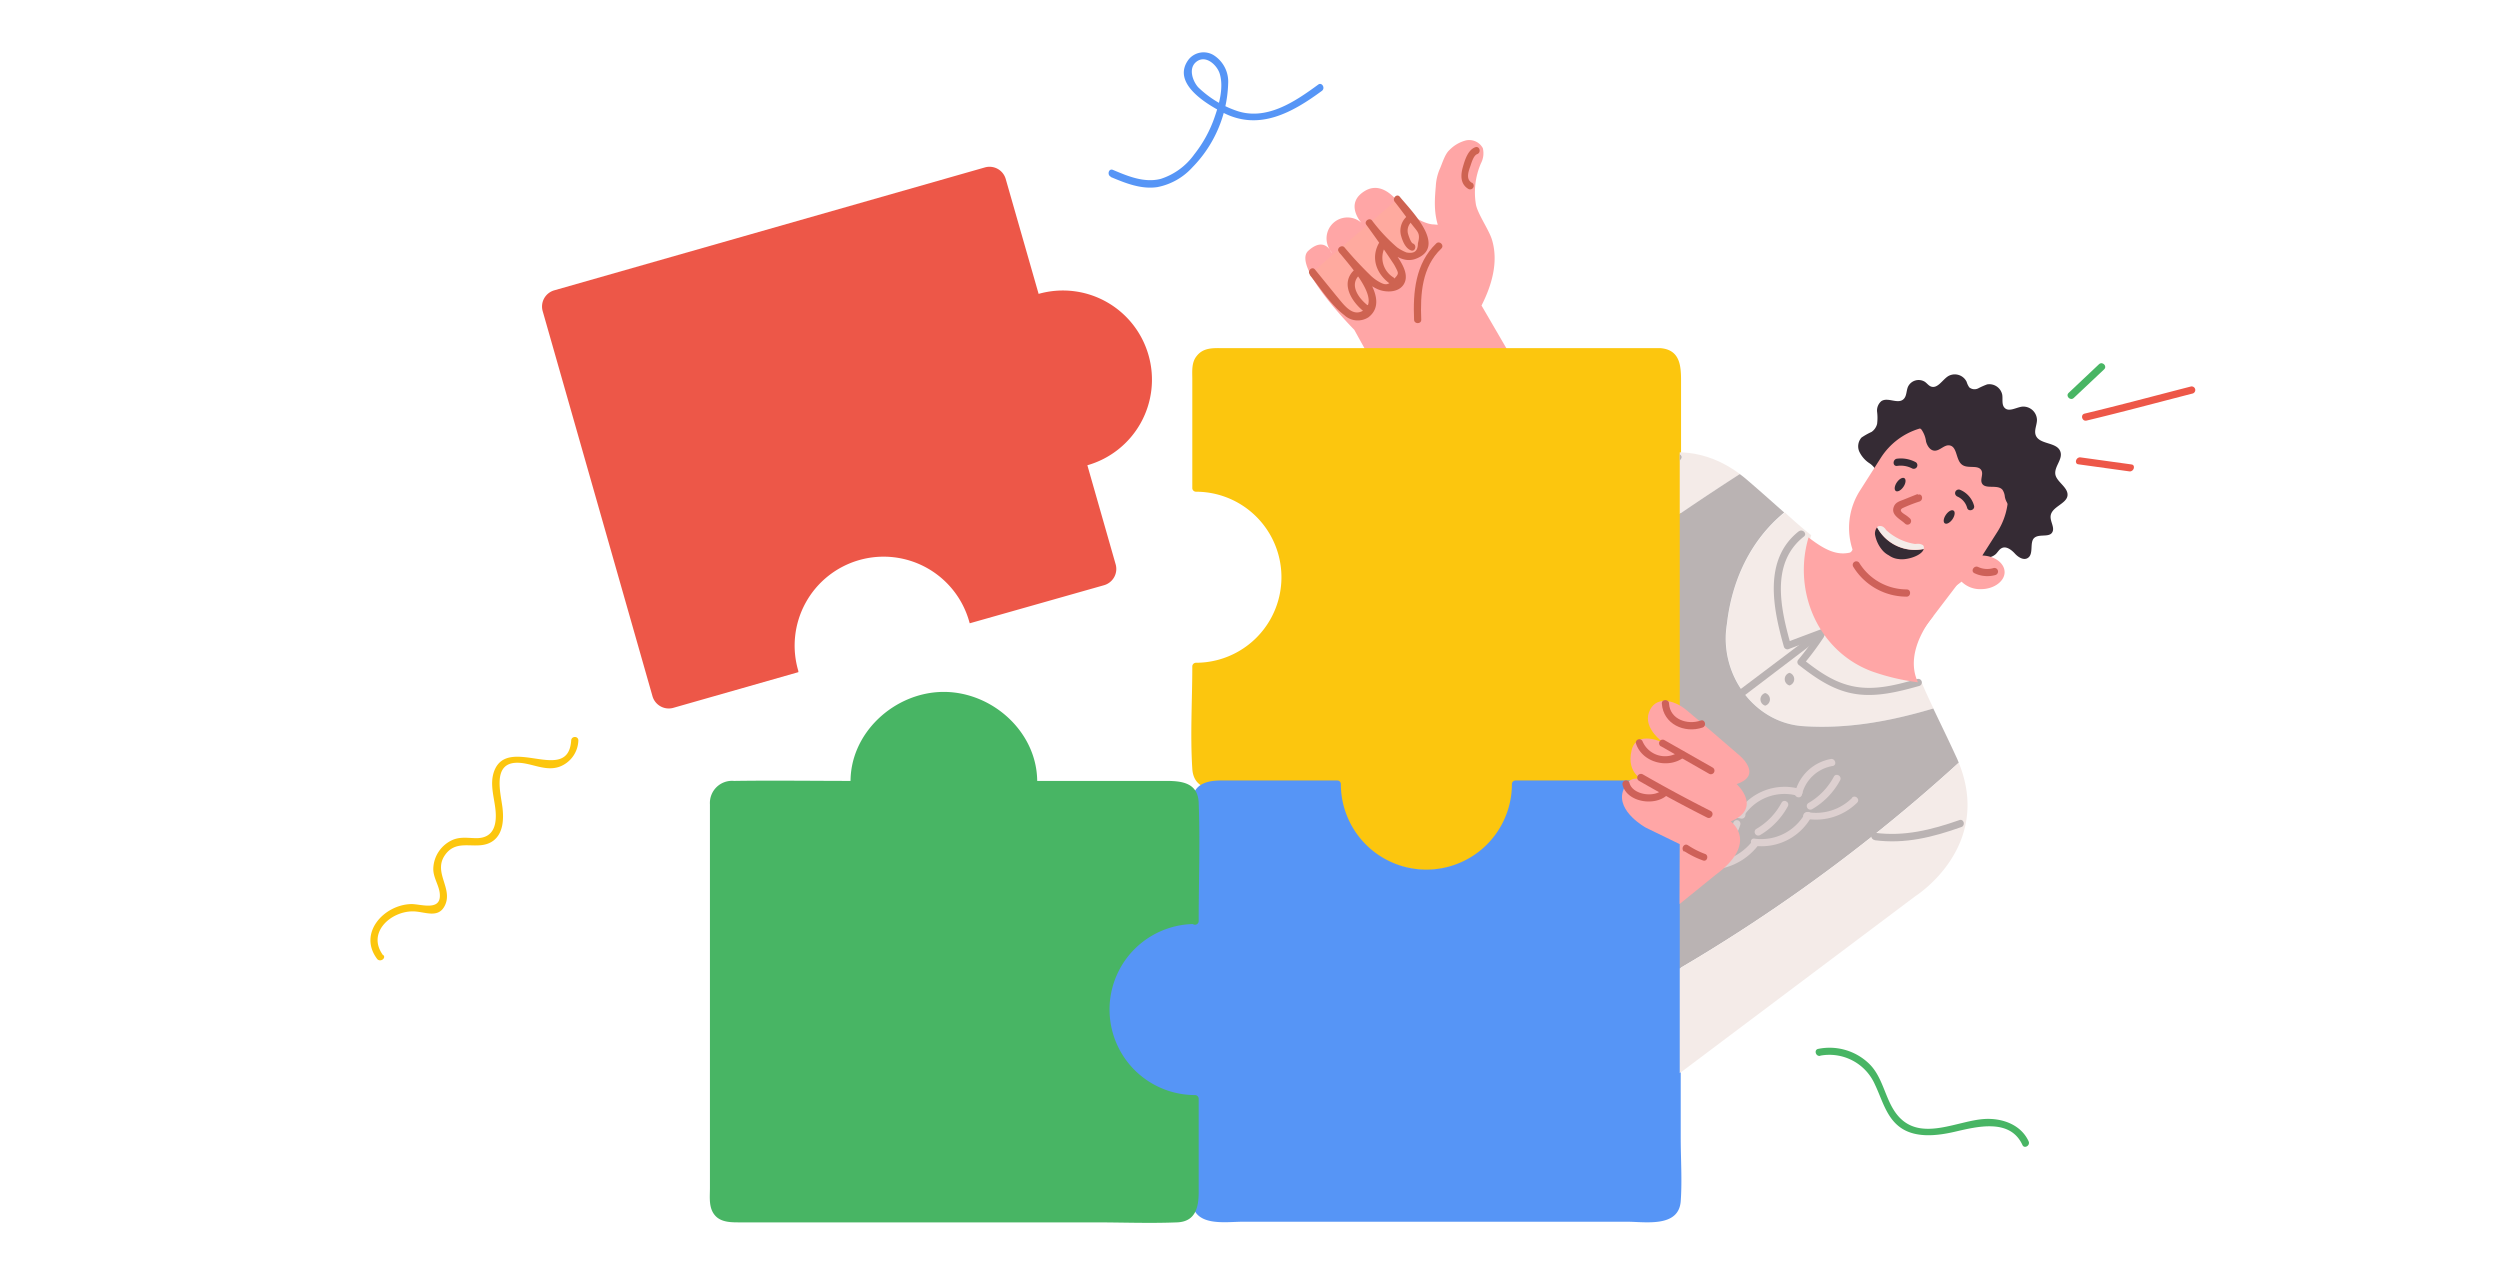 <svg id="Layer_1" data-name="Layer 1" xmlns="http://www.w3.org/2000/svg" xmlns:xlink="http://www.w3.org/1999/xlink" viewBox="0 0 380 192"><defs><style>.cls-1{fill:none;}.cls-2{fill:#ffa6a6;}.cls-3{fill:#ffaa9f;}.cls-4{fill:#ce6351;}.cls-5{fill:#fcc60e;}.cls-6{fill:#5695f6;}.cls-7{fill:#48b564;}.cls-8{fill:#ed5748;}.cls-9{clip-path:url(#clip-path);}.cls-10{fill:#f4ebe8;}.cls-11{fill:#bab3b3;}.cls-12{fill:#a1a54c;}.cls-13{fill:#ddd0d0;}.cls-14{fill:#352b34;}.cls-15{fill:#ce6159;}</style><clipPath id="clip-path"><rect class="cls-1" x="255.32" y="48.35" width="84.52" height="119.6"/></clipPath></defs><path class="cls-2" d="M231.58,57.42l-6.4-11S223.62,33.55,223,33c-1.52-1.38-1.83,1.56-5.05,1.11,0,0-1.64.15-4.72-2.39,0,0-2.62-4.61-5.78-2.69s-.52,4.83-.52,4.83A3.18,3.18,0,0,0,202.17,38a3.28,3.28,0,0,1,.29.52,3.82,3.82,0,0,1-.29-.52c-.46-.66-1.51-1.53-3.32.13-2.56,2.36,7,12,7,12l8.67,15.68Z"/><path class="cls-3" d="M199.47,41.41l3.9,4.75c.71.86,1.77,2,3.08,2a2.22,2.22,0,0,0,2.12-2.47c0-1.54-1.08-3-2-4.27L203.92,38l3,3.32c1.18,1.29,3.12,3.16,5.17,2.27,1.67-.73.93-2.48.2-3.63-1.38-2.19-4.17-6.06-4.17-6.06s1.95,2.25,3,3.43a7.19,7.19,0,0,0,2,1.4,2.47,2.47,0,0,0,3.07-.75c1-1.24.07-2.64-.83-3.74s-2-2.69-3-3.92Z"/><path class="cls-4" d="M199.09,41.8c1.61,2,3.17,4.52,5.21,6.07a3,3,0,0,0,3.7.36c3.62-2.79-2-8.38-3.61-10.54-.28.23-.57.45-.86.67,1.71,1.87,3.46,4.52,5.85,5.59,1.37.61,3.58.54,4.18-1.13s-1.12-3.74-2-5-1.94-2.81-2.94-4.19l-.86.66c1.69,2,4.47,6.29,7.56,5,4.68-1.9-.95-7.39-2.55-9.38-.44-.55-1.21.23-.77.77.9,1.13,1.74,2.31,2.62,3.45s1.32,1.34.9,2.85c0,1.17-.53,1.63-1.75,1.39a6.77,6.77,0,0,1-1.4-.76,25.9,25.9,0,0,1-3.84-4.12c-.4-.46-1.22.16-.86.66,1.36,1.88,2.72,3.77,4,5.72a6.38,6.38,0,0,1,.43.71c.51,1,.56,1-.25,1.87s-1.2,1-2.33.33a6.55,6.55,0,0,1-1.12-.84,57.43,57.43,0,0,1-4.05-4.35c-.41-.45-1.24.16-.86.67,1.23,1.64,6.69,7.33,3.63,9-1.67.93-3-1.14-4-2.3l-3.25-4c-.45-.54-1.22.24-.77.78Z"/><path class="cls-4" d="M213.79,32.94a2.92,2.92,0,0,0-.87,2.73c.21.85.67,2.07,1.55,2.39.66.25.94-.81.29-1.05-.32-.12-.66-1.2-.75-1.51a1.83,1.83,0,0,1,.55-1.79c.49-.5-.28-1.28-.77-.77Z"/><path class="cls-4" d="M209.57,37c-1.24,2.27-.32,4.67,1.69,6.11.57.41,1.12-.54.55-.94a3.51,3.51,0,0,1-1.3-4.61c.34-.62-.6-1.18-.94-.56Z"/><path class="cls-4" d="M206,40.9c-2.48,2.09-.5,5.11,1.52,6.61a.53.53,0,0,0,.66-.09l.08-.09c.44-.54-.33-1.32-.77-.77l-.08.09.66-.09c-1.48-1.09-3.18-3.29-1.3-4.88.54-.46-.24-1.23-.77-.78Z"/><path class="cls-2" d="M225.18,46.46c1.57-3.08,2.63-6.67,1.59-10.05-.45-1.46-2.06-3.74-2.41-5.22a11.12,11.12,0,0,1,.75-6.38,3.28,3.28,0,0,0,.28-2.29,2.35,2.35,0,0,0-2.56-1.18,5.35,5.35,0,0,0-2.53,1.48c-.71.65-1.09,2.08-1.49,2.95a7.63,7.63,0,0,0-.57,2.56c-.26,2.93-.3,5.05,1.16,8Z"/><path class="cls-4" d="M223.72,27.78c-1-.57-.46-1.83-.19-2.63.15-.45.47-1.54,1-1.72.66-.24.38-1.29-.29-1.05-1.11.4-1.57,1.92-1.87,2.95-.37,1.27-.43,2.65.84,3.4a.55.55,0,0,0,.55-.95Z"/><path class="cls-4" d="M218.31,37c-3.18,3.05-3.55,7.42-3.37,11.59,0,.7,1.12.71,1.09,0-.16-3.87.09-8,3.05-10.81.51-.49-.26-1.26-.77-.78Z"/><path class="cls-5" d="M252.41,53.47H184.34A2.56,2.56,0,0,0,181.78,56V74.19a13.53,13.53,0,0,1,0,27.06V116.9a2.57,2.57,0,0,0,2.56,2.57h19a13.52,13.52,0,0,0,27,0h22A2.57,2.57,0,0,0,255,116.9V56A2.56,2.56,0,0,0,252.41,53.47Z"/><path class="cls-5" d="M252.41,52.92H186.12c-1.52,0-3.14-.18-4.21,1.18-.83,1-.68,2.35-.68,3.59v16.5a.56.56,0,0,0,.55.55,13,13,0,0,1,0,26,.56.56,0,0,0-.55.55c0,5.15-.33,10.41,0,15.56.17,2.69,2.25,3.21,4.49,3.21h17.66l-.55-.55a14.07,14.07,0,0,0,28.14,0l-.55.55h19.75c2.39,0,5.12,0,5.35-3.14.09-1.3,0-2.63,0-3.93V57.86c0-2.29-.17-4.68-3.11-4.94-.71-.06-.7,1,0,1.09,2.46.22,2,2.86,2,4.58v57.56a3.84,3.84,0,0,1-.13,1.26c-.51,1.69-2,1.51-3.38,1.51H230.42a.55.55,0,0,0-.55.55,13,13,0,0,1-26,0,.55.55,0,0,0-.54-.55H188c-2,0-5.38.66-5.62-2.19-.22-2.51,0-5.13,0-7.65v-7.83l-.55.55a14.08,14.08,0,1,0,0-28.16l.55.55V66c0-3.21-.29-6.56,0-9.76.22-2.43,2-2.25,3.79-2.25h66.29A.55.55,0,0,0,252.41,52.92Z"/><path class="cls-6" d="M252.36,119.18h-22a13.53,13.53,0,0,1-27.06,0h-19a2.56,2.56,0,0,0-2.57,2.56V139.9h0a13.53,13.53,0,1,0,0,27.06h0v15.65a2.57,2.57,0,0,0,2.57,2.57h68.06a2.57,2.57,0,0,0,2.56-2.57V121.74A2.56,2.56,0,0,0,252.36,119.18Z"/><path class="cls-6" d="M252.36,118.63h-22a.56.56,0,0,0-.55.55,13,13,0,0,1-26,0,.56.56,0,0,0-.55-.55H185.67c-2.31,0-4.39.57-4.49,3.34-.1,3,0,6,0,9v8.9l.55-.55a14.2,14.2,0,0,0-14.08,14.08c0,7.57,6.4,14.2,14.08,14.07l-.55-.54c0,5.16-.31,10.43,0,15.58.25,4.05,5,3.19,7.83,3.19h58.24c2.81,0,7.92.94,8.22-3.12.23-3.15,0-6.41,0-9.58V131.32c0-3.16.22-6.42,0-9.58a3.22,3.22,0,0,0-3.11-3.11c-.71-.06-.7,1,0,1.09,2.3.21,2,2.31,2,3.91v58.09c0,1.46-.36,2.76-2.2,2.91-1.06.09-2.17,0-3.23,0H193.6a91.46,91.46,0,0,1-9.22,0c-2.79-.28-2.1-3.87-2.1-5.86V167a.55.55,0,0,0-.55-.55,13,13,0,0,1,0-26,.56.56,0,0,0,.55-.55V123.4c0-1.06-.18-2.22.64-3s1.91-.64,3-.64h17.44l-.55-.54a14.08,14.08,0,0,0,28.16,0l-.55.54h22A.55.55,0,0,0,252.36,118.63Z"/><path class="cls-7" d="M181.65,140V121.81a2.57,2.57,0,0,0-2.57-2.56h-22a13.52,13.52,0,0,0-13.52-13.53h-.22a13.53,13.53,0,0,0-13.53,13.53H111a2.56,2.56,0,0,0-2.56,2.56v60.88a2.56,2.56,0,0,0,2.56,2.56h68.06a2.57,2.57,0,0,0,2.57-2.56V167a13.53,13.53,0,1,1,0-27.06Z"/><path class="cls-7" d="M182.2,140c0-6,.23-12,0-18-.12-3-2.54-3.3-4.92-3.3H157.1c.19.18.37.37.55.55.26-7.76-6.67-14.07-14.18-14.08S129,111.5,129.29,119.25l.54-.55c-6.08,0-12.17-.09-18.26,0a3.36,3.36,0,0,0-3.66,3.55c0,1.76,0,3.52,0,5.28v53.05c0,1.4-.22,3,.76,4.15s2.66,1.07,4.13,1.07h53.53c4.19,0,8.42.17,12.61,0,2.82-.12,3.26-2.35,3.26-4.63V167a.57.57,0,0,0-.55-.55,13,13,0,0,1,0-26,.55.55,0,0,0,0-1.1,14.08,14.08,0,0,0,0,28.16l-.55-.55v13.54c0,1.26.3,3.1-1,3.86-.91.53-2.5.27-3.48.27H124.81c-4.4,0-8.86.22-13.26,0-.88,0-1.72,0-2.27-1A3.27,3.27,0,0,1,109,182c-.06-1.79,0-3.6,0-5.39V125.12a30.09,30.09,0,0,1,0-3.29c.22-1.9,1.68-2,3.13-2h17.7a.55.55,0,0,0,.55-.55c-.24-7.17,6.15-13,13.09-13s13.33,5.82,13.09,13a.56.56,0,0,0,.54.55H175c2.16,0,5.79-.74,6.08,2.25s0,6.06,0,9V140A.55.55,0,0,0,182.2,140Z"/><path class="cls-8" d="M174.58,54a13.53,13.53,0,0,1-9.3,16.72l4.3,15.06a2.57,2.57,0,0,1-1.76,3.17L147.4,94.74l-.05-.16a13.52,13.52,0,1,0-26,7.42l0,.17-19,5.42a2.57,2.57,0,0,1-3.17-1.76L82.49,47.3a2.56,2.56,0,0,1,1.76-3.17L149.7,25.45a2.56,2.56,0,0,1,3.17,1.76l5,17.46A13.53,13.53,0,0,1,174.58,54Z"/><g class="cls-9"><path class="cls-10" d="M262.52,94.84c-1.24,7.48,4,14.88,11.37,15.52,6.84.5,13.45-.73,20-2.67-.79-1.66-1.45-3.08-1.95-4.33a33.58,33.58,0,0,1-7-1.66c-8.18-3.08-12.05-12.16-9.63-20.35-1.17-.91-2.49-2.06-4-3.45C266.11,82.12,263.28,88.18,262.52,94.84Z"/><path class="cls-10" d="M264.48,72.06c-10.78-8-20.92,1-20.92,1L204.37,98l9,11.89C229.72,96.52,246.6,83.56,264.48,72.06Z"/><path class="cls-11" d="M297.73,115.93c-.12-.31-.25-.62-.4-.93-1.32-2.87-2.5-5.27-3.47-7.31-6.52,1.94-13.13,3.17-20,2.67-7.37-.64-12.61-8-11.37-15.52.76-6.66,3.59-12.72,8.71-16.94-1.59-1.4-3.42-3.05-5.6-4.92-.38-.33-.76-.63-1.15-.92-17.88,11.5-34.76,24.46-51.14,37.83l17.24,22.85.17.22,14.84,19.67A253.56,253.56,0,0,0,297.73,115.93Z"/><path class="cls-10" d="M291.17,136.19s11.78-7.42,6.56-20.26a253.56,253.56,0,0,1-52.14,36.7l9.58,10.6Z"/><path class="cls-11" d="M273.41,80.76c-5.46,4.31-3.89,11.77-2.26,17.53a.55.55,0,0,0,.67.39l5.33-2c.65-.24.37-1.3-.3-1.05l-5.32,2,.67.38c-1.52-5.41-3.16-12.41,2-16.46.55-.44-.23-1.21-.78-.78Z"/><path class="cls-11" d="M276.25,96.37a43.87,43.87,0,0,1-2.89,3.88.56.56,0,0,0,0,.78c2.57,2,5.18,3.85,8.47,4.42s6.68-.28,9.91-1.19a.55.55,0,0,0-.29-1.06c-3,.85-6.16,1.72-9.33,1.2s-5.56-2.25-8-4.15V101a45,45,0,0,0,3.06-4.1c.39-.59-.55-1.14-.94-.56Z"/><path class="cls-12" d="M251.78,92.37a10.33,10.33,0,0,1-2.27,5.06c-.45.54.32,1.32.77.78a11.3,11.3,0,0,0,2.56-5.55c.11-.69-1-1-1.06-.29Z"/><path class="cls-12" d="M250.47,90A6.88,6.88,0,0,0,247,96.66c.07.7,1.17.7,1.1,0A5.81,5.81,0,0,1,251,91a.55.55,0,0,0-.55-1Z"/><path class="cls-12" d="M247.57,95.9a8.49,8.49,0,0,0-7.66,6.06c-.21.67.85,1,1.06.29a7.38,7.38,0,0,1,6.6-5.26c.7,0,.7-1.14,0-1.09Z"/><path class="cls-12" d="M249.51,99.13a7.59,7.59,0,0,1-6,6.19c-.69.14-.39,1.2.29,1.05a8.61,8.61,0,0,0,6.72-7c.12-.69-.93-1-1.05-.29Z"/><path class="cls-12" d="M245.62,98.76a10.3,10.3,0,0,1-2.28,5.06c-.45.54.32,1.32.77.78a11.3,11.3,0,0,0,2.56-5.55c.11-.69-.94-1-1-.29Z"/><path class="cls-12" d="M235.62,108.47a6.86,6.86,0,0,0-6.09,6.12c-.07.7,1,.69,1.1,0a5.74,5.74,0,0,1,5-5c.7-.08.7-1.17,0-1.09Z"/><path class="cls-12" d="M238.48,112.26a8.4,8.4,0,0,1-5.71,5.42.55.55,0,0,0,.29,1.06,9.57,9.57,0,0,0,6.48-6.19c.22-.67-.83-1-1.06-.29Z"/><path class="cls-12" d="M234.85,110.45a5.18,5.18,0,0,1-2.91,5.1c-.64.31-.08,1.25.55.94a6.2,6.2,0,0,0,3.45-6c-.05-.7-1.14-.7-1.09,0Z"/><path class="cls-12" d="M246.55,127.22a6.86,6.86,0,0,0-8.14,2.52c-.41.58.54,1.13.94.55a5.79,5.79,0,0,1,6.91-2c.66.26.94-.8.29-1.05Z"/><path class="cls-12" d="M247.38,132A8.42,8.42,0,0,1,239.8,134c-.69-.14-1,.91-.29,1.06a9.65,9.65,0,0,0,8.65-2.35c.52-.48-.26-1.25-.78-.78Z"/><path class="cls-12" d="M245.05,128.63a5.15,5.15,0,0,1-5,3.11c-.71,0-.71,1.07,0,1.1a6.22,6.22,0,0,0,5.91-3.66c.29-.64-.65-1.2-.94-.55Z"/><path class="cls-13" d="M278.75,118.05a10.14,10.14,0,0,1-3.85,4,.54.54,0,0,0,.55.94,11.21,11.21,0,0,0,4.25-4.39c.33-.62-.61-1.17-.95-.55Z"/><path class="cls-13" d="M278.28,115.37a6.86,6.86,0,0,0-5.44,5.13c-.17.69.89,1,1.05.3a5.78,5.78,0,0,1,4.68-4.37c.69-.12.4-1.18-.29-1.06Z"/><path class="cls-13" d="M281.51,121.29a7.76,7.76,0,0,1-6.74,2.16c-.69-.11-1,.94-.29,1a8.91,8.91,0,0,0,7.8-2.44c.51-.49-.26-1.26-.77-.77Z"/><path class="cls-13" d="M273.59,119.92a8.52,8.52,0,0,0-9.23,3.2c-.42.57.53,1.11.95.56a7.35,7.35,0,0,1,8-2.7.55.55,0,0,0,.29-1.06Z"/><path class="cls-13" d="M274.35,123.66a7.62,7.62,0,0,1-7.69,3.81c-.7-.09-.69,1,0,1.09a8.65,8.65,0,0,0,8.64-4.35.55.55,0,0,0-.95-.55Z"/><path class="cls-13" d="M270.8,122a10.05,10.05,0,0,1-3.85,4,.55.55,0,0,0,.55.95,11.28,11.28,0,0,0,4.25-4.39c.34-.62-.61-1.17-.95-.55Z"/><path class="cls-13" d="M264.86,123.36a6.88,6.88,0,0,0-7.71,3.66c-.31.63.64,1.18,1,.55a5.77,5.77,0,0,1,6.47-3.15c.68.15,1-.9.29-1.06Z"/><path class="cls-13" d="M266.38,127.83a8.54,8.54,0,0,1-7.3,3.28c-.7,0-.7,1,0,1.09a9.53,9.53,0,0,0,8.07-3.59c.44-.55-.33-1.33-.77-.78Z"/><path class="cls-13" d="M263.49,125a5.13,5.13,0,0,1-4.33,3.79c-.7.07-.7,1.17,0,1.09a6.23,6.23,0,0,0,5.38-4.58.55.55,0,0,0-1.05-.3Z"/><path class="cls-11" d="M275.46,96.53l-10.86,8.19c-.56.42,0,1.37.55,1L276,97.47c.56-.42,0-1.37-.55-.94Z"/><path class="cls-11" d="M254.57,69.21c-3,4-5.91,8.06-7,13-.15.68.91,1,1.06.29,1-4.85,3.95-8.84,6.87-12.73.42-.57-.53-1.11-1-.56Z"/><path class="cls-11" d="M284.94,127.71c4.64.61,8.82-.45,13.19-2,.66-.23.37-1.29-.29-1.06-4.27,1.49-8.36,2.53-12.9,1.93-.7-.09-.69,1,0,1.1Z"/><path class="cls-2" d="M284.53,102.05a33.58,33.58,0,0,0,7,1.66c-2.27-4.8,2.33-10.07,2.33-10.07l-4.77-4.83-4.61-6.52c-3.6,2.7-5.81,2.33-9.58-.6C272.47,89.88,276.35,99,284.53,102.05Z"/><path class="cls-12" d="M304.26,39.75c.82-1.57,1.71-3.52,3.78-3.53s3,1.93,3.81,3.49a.55.55,0,0,0,.95,0c.82-1.56,1.7-3.52,3.78-3.53s3,1.93,3.81,3.49a.55.55,0,0,0,.95,0c.82-1.56,1.7-3.52,3.78-3.53s3,1.93,3.81,3.5a.55.55,0,0,0,.94,0c.82-1.57,1.71-3.52,3.78-3.54s3,1.94,3.82,3.5a.55.55,0,0,0,.94,0c.83-1.58,1.7-3.58,3.8-3.61s3,2,3.89,3.57a.56.56,0,0,0,.95,0c.79-1.55,1.66-3.42,3.69-3.45s3,1.87,3.8,3.41c.33.62,1.28.07.94-.55-1-1.92-2.27-4-4.74-4s-3.66,2.07-4.64,4h.95c-1.07-1.95-2.3-4.15-4.84-4.12s-3.72,2.19-4.74,4.15h.94c-1-1.93-2.27-4-4.76-4s-3.7,2.13-4.72,4.07h.94c-1-1.93-2.27-4-4.75-4s-3.71,2.12-4.73,4.07h.95c-1-1.93-2.27-4-4.76-4s-3.71,2.12-4.73,4.07h.95c-1-1.93-2.27-4-4.76-4s-3.7,2.12-4.72,4.07c-.33.62.62,1.18.94.55Z"/><path class="cls-2" d="M280.57,98h0a7.93,7.93,0,0,1-1.5-11.11l8.54-11.21,12.62,9.61-8.54,11.21A7.93,7.93,0,0,1,280.57,98Z"/><path class="cls-14" d="M284.76,72.69a1,1,0,0,0,.33-1.32,3.1,3.1,0,0,0-1-1,4.33,4.33,0,0,1-1.47-1.71,2,2,0,0,1,.33-2.15,10.38,10.38,0,0,1,1.53-.86,2.1,2.1,0,0,0,.84-1.22,7.47,7.47,0,0,0,0-1.83,1.86,1.86,0,0,1,.65-1.63c1-.65,2.51.52,3.37-.3.48-.45.41-1.23.66-1.85a1.79,1.79,0,0,1,2.59-.78c.32.23.57.59.94.72,1,.33,1.69-1,2.57-1.57a2,2,0,0,1,2.83.85,2.83,2.83,0,0,0,.4.84,1.25,1.25,0,0,0,1.36.15,11.57,11.57,0,0,1,1.35-.6A2,2,0,0,1,304.34,60c.11.69-.12,1.51.37,2,.65.66,1.73-.07,2.65-.19a2.08,2.08,0,0,1,2.26,2c0,.78-.45,1.58-.2,2.31.53,1.53,3.33,1,3.78,2.6.33,1.11-.95,2.2-.79,3.36s2,2,1.85,3.25-2.38,1.69-2.56,3.06c-.12.89.72,1.86.2,2.59s-2,.13-2.71.8-.05,2.39-.92,3c-.64.47-1.5-.08-2-.63s-1.31-1.19-2-.84c-.38.18-.59.59-.89.89a2.08,2.08,0,0,1-3.3-.65c-.29-.75-.14-1.67-.6-2.32-1-1.45-3.94-.2-4.74-1.8-.43-.87.08-2.14-.64-2.77-.94-.82-2.51.69-3.61.09a1.88,1.88,0,0,1-.75-1.58,5.73,5.73,0,0,0-.21-1.81,1.11,1.11,0,0,0-1.43-.7c-.35.2-.5.62-.77.92A1.42,1.42,0,0,1,284.9,73Z"/><path class="cls-2" d="M298.91,65.54a10.58,10.58,0,0,1,1.48.79h0a10.52,10.52,0,0,1,3.22,14.5l-2.17,3.41-.12.2c1.87.06,3.36,1.15,3.38,2.51s-1.56,2.58-3.54,2.6a4,4,0,0,1-3-1.14,10.53,10.53,0,0,1-12.25.7h0a10.53,10.53,0,0,1-3.22-14.5l3.22-5.06A10.56,10.56,0,0,1,298.91,65.54Z"/><path class="cls-15" d="M300.12,87.13a4.54,4.54,0,0,0,3.2.27.55.55,0,0,0-.29-1.06,3.32,3.32,0,0,1-2.36-.16c-.63-.29-1.19.65-.55.95Z"/><path class="cls-15" d="M291.5,75.08l-2.19.88c-.53.21-1.17.38-1.42,1-.58,1.31.95,1.93,1.67,2.63a.54.54,0,0,0,.77-.77,4.84,4.84,0,0,0-.77-.6c-.39-.26-1-.64-.34-1a23,23,0,0,1,2.57-1c.65-.26.37-1.32-.29-1Z"/><path class="cls-15" d="M289.81,89.59a8.49,8.49,0,0,1-7.18-4,.54.54,0,0,0-.94.55,9.51,9.51,0,0,0,8.12,4.55c.7,0,.7-1.13,0-1.09Z"/><path class="cls-14" d="M290.31,64.94a1.55,1.55,0,0,1,1.75.35,4.07,4.07,0,0,1,.7,1.83c.18.64.6,1.33,1.26,1.38.83.06,1.49-.93,2.31-.8,1.24.2.91,2.35,2,3,.88.56,2.43-.1,2.87.85.27.59-.23,1.32.05,1.9.49,1,2.38.11,3.13,1a2.31,2.31,0,0,1,.36,1.08,2.84,2.84,0,0,0,1.16,1.77,1.88,1.88,0,0,0,2.05,0,2.67,2.67,0,0,0,.87-2.46c-.17-2.91-2.49-6.59-4.8-8.38a15.48,15.48,0,0,0-5.73-3.18c-2.05-.71-6.06-.9-7.83.35Z"/><path class="cls-14" d="M297.41,75.43A2.63,2.63,0,0,1,299,77.17c.16.68,1.22.39,1.06-.29a3.64,3.64,0,0,0-2.06-2.4.56.56,0,0,0-.75.2.54.54,0,0,0,.2.75Z"/><path class="cls-14" d="M296.78,78.92c-.37.53-.89.82-1.17.63s-.2-.78.17-1.31.88-.82,1.16-.63S297.14,78.38,296.78,78.92Z"/><path class="cls-14" d="M288.35,70.82a3.77,3.77,0,0,1,2.31.39.55.55,0,0,0,.56-.94,4.78,4.78,0,0,0-2.87-.55c-.69.09-.7,1.18,0,1.1Z"/><path class="cls-14" d="M289.32,74c-.37.54-.89.82-1.16.63s-.21-.77.16-1.31.89-.82,1.16-.63S289.68,73.48,289.32,74Z"/><path class="cls-14" d="M292.4,83.46c-.27,1-2.57,1.72-3.77,1.52a3,3,0,0,1-1.53-.57,3.21,3.21,0,0,1-.94-.73A5,5,0,0,1,285,81.23a1.55,1.55,0,0,1,.31-1.07A6.52,6.52,0,0,0,292.4,83.46Z"/><path class="cls-10" d="M286.4,80.21c.25.2.17.27.42.47a8.33,8.33,0,0,0,4.25,2c.25,0,.5-.06.75,0s.55.15.59.39a.73.73,0,0,1,0,.36,6.52,6.52,0,0,1-7.09-3.3.62.62,0,0,1,.21-.15A.9.9,0,0,1,286.4,80.21Z"/><path class="cls-11" d="M272,104.19a1,1,0,0,0,0-1.92,1,1,0,0,0,0,1.92Z"/><path class="cls-11" d="M268.31,107.26a1,1,0,0,0,0-1.92,1,1,0,0,0,0,1.92Z"/><path class="cls-8" d="M315.94,70.58l7.73,1.07c.69.09,1-1,.29-1.06l-7.73-1.07c-.69-.09-1,1-.29,1.06Z"/><path class="cls-7" d="M315.21,60.49l4.62-4.35c.51-.49-.26-1.26-.78-.78l-4.62,4.36c-.51.48.27,1.26.78.77Z"/><path class="cls-8" d="M317.15,63.93c5.4-1.29,10.77-2.74,16.15-4.12a.55.55,0,0,0-.29-1.06c-5.38,1.38-10.75,2.83-16.15,4.12-.68.16-.39,1.22.29,1.06Z"/></g><path class="cls-2" d="M255.34,128.32l-5.16-2.51s-4.47-2.43-3.5-5.54,3.41-1.53,3.41-1.53-3-1-2.08-4.72c.78-3.18,4.89-1.1,4.89-1.1s-3.16-2.13-2.26-4.64,3.69-2,5.65-.39,7.85,6.71,7.85,6.71,4.09,3.14-.17,4.58c0,0,4,3.64-.9,5.68,0,0,4.42,3.18-2.33,8.14l-5.44,4.41Z"/><path class="cls-15" d="M252.48,113.44l7.3,4.17a.54.54,0,0,0,.55-.94L253,112.5a.54.54,0,0,0-.55.94Z"/><path class="cls-15" d="M249.15,118.7q5.08,2.92,10.33,5.57c.63.32,1.18-.63.55-1q-5.23-2.64-10.33-5.57a.55.55,0,0,0-.55,1Z"/><path class="cls-15" d="M252.56,120.15c-1.28,1.11-4.43.62-4.88-1.15a.55.55,0,0,0-1.06.29c.68,2.65,4.83,3.28,6.71,1.63.53-.47-.24-1.24-.77-.77Z"/><path class="cls-15" d="M255.23,114.27a3.72,3.72,0,0,1-5.59-1.65.54.54,0,0,0-1,.29c.87,3,5,4.08,7.41,2.13.54-.44-.23-1.22-.77-.77Z"/><path class="cls-15" d="M258.51,109.52c-2,.7-4.66-.14-4.82-2.58,0-.7-1.14-.71-1.09,0,.2,3.11,3.44,4.59,6.2,3.64.66-.23.37-1.29-.29-1.06Z"/><path class="cls-15" d="M256,129.37a13.79,13.79,0,0,0,2.85,1.42c.66.25.94-.81.29-1a12.56,12.56,0,0,1-2.58-1.32c-.59-.38-1.14.56-.56,1Z"/><path class="cls-6" d="M168.85,26.91c2.22.93,4.61,1.9,7.07,1.53a9.66,9.66,0,0,0,5.32-3,19,19,0,0,0,5.44-12.72,4.77,4.77,0,0,0-2.23-4.35,2.93,2.93,0,0,0-3.77.66c-2.71,3.6,2.72,6.79,5.25,8.1,5.45,2.81,10.49,0,15-3.32.56-.41,0-1.37-.56-.95-3.58,2.62-8,5.64-12.63,3.9a15.63,15.63,0,0,1-5.62-3.5c-.81-.91-1.49-2.77-.38-3.78,1.44-1.3,3.25.38,3.66,1.73.63,2.08-.09,4.62-.78,6.6a19.09,19.09,0,0,1-3.09,5.65,10,10,0,0,1-5.1,3.73c-2.51.64-5-.41-7.27-1.37-.65-.27-.93.79-.29,1.06Z"/><path class="cls-5" d="M58.24,145.21c-2.53-3.4,1.11-6.69,4.51-6.68,1.78,0,3.87,1.19,4.88-.91,1.26-2.6-1.83-5,0-7.64,1.93-2.79,5-.46,7.35-2.19,1.52-1.13,1.6-3.29,1.4-5-.26-2.21-1.58-6.75,2.11-6.85,2.21-.06,4.31,1.38,6.53.61a4.41,4.41,0,0,0,2.89-4c0-.71-1.05-.7-1.09,0-.45,6.76-9.51-.84-11.67,4.57-.86,2.19.15,4.46.21,6.66.06,2-.61,3.59-2.88,3.62-1.25,0-2.41-.25-3.62.24a4.92,4.92,0,0,0-3,4.45c0,1.43,1,2.64,1,4,.06,2.43-3,1.3-4.36,1.33-4.12.1-8.11,4.4-5.19,8.32.42.56,1.37,0,1-.55Z"/><path class="cls-7" d="M276.69,160.46a7.56,7.56,0,0,1,8.3,4.39c1.12,2.33,1.74,5.1,4,6.62s5.44,1.18,8.08.57c3.4-.78,8.46-2.11,10.34,2,.29.63,1.23.08.94-.56-1.18-2.57-4.06-3.56-6.74-3.39-4,.25-9.31,3.28-12.75-.1-2.31-2.27-2.4-6-4.73-8.28a8.64,8.64,0,0,0-7.76-2.28c-.69.13-.39,1.19.3,1.06Z"/></svg>